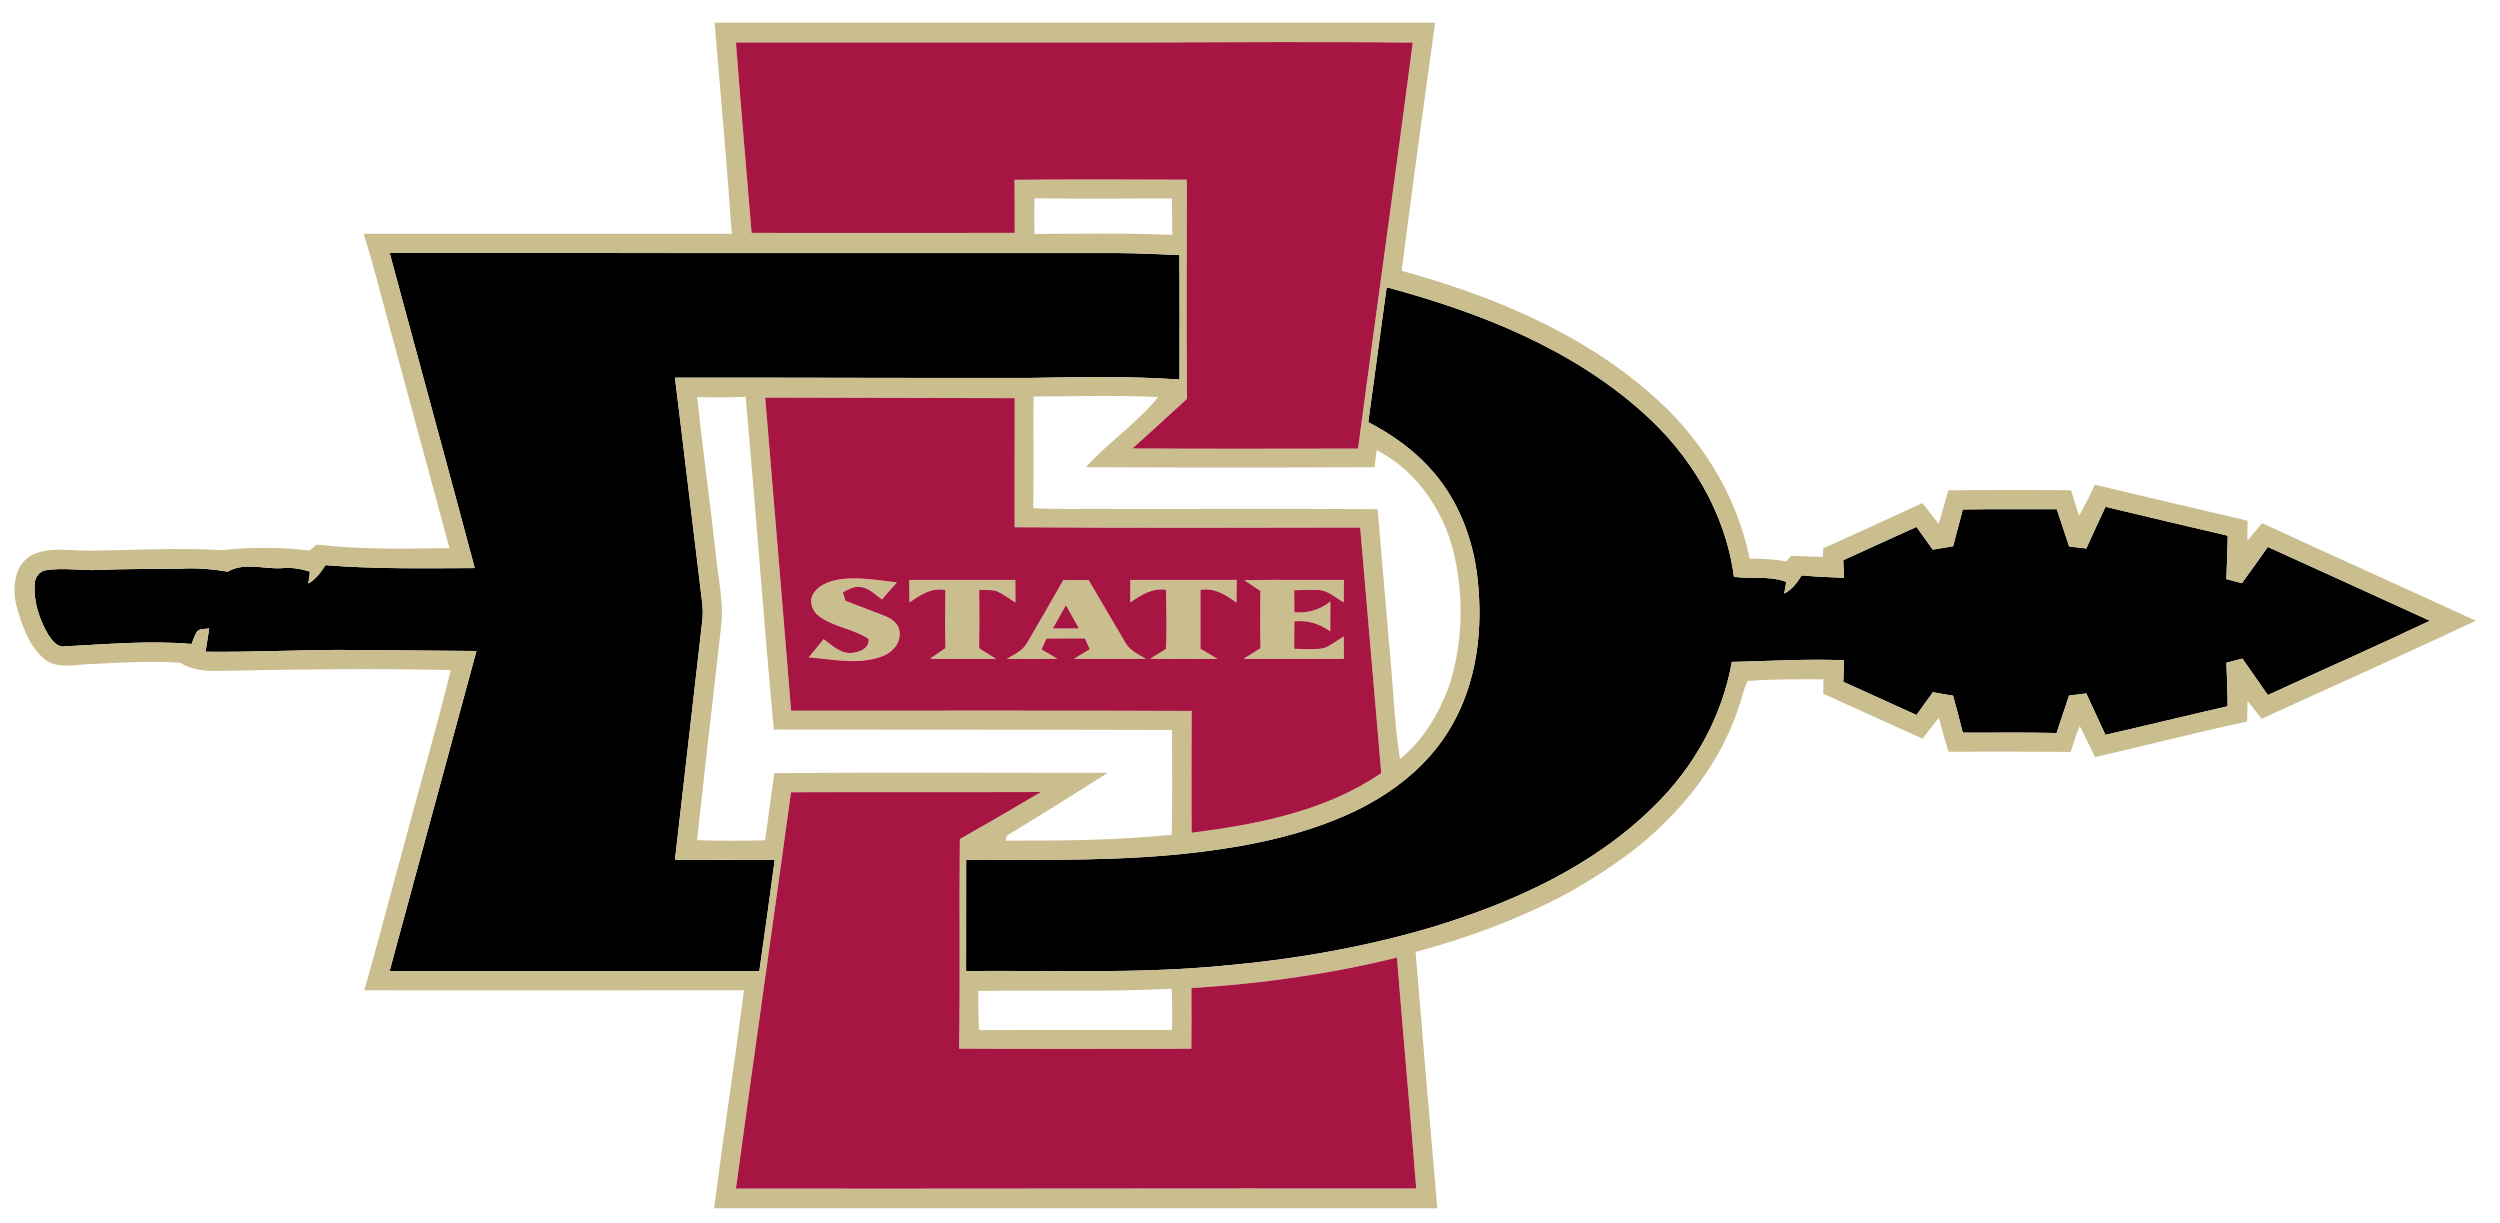 <?xml version="1.0" encoding="utf-8"?>
<!-- Generator: Adobe Illustrator 17.0.0, SVG Export Plug-In . SVG Version: 6.00 Build 0)  -->
<!DOCTYPE svg PUBLIC "-//W3C//DTD SVG 1.1//EN" "http://www.w3.org/Graphics/SVG/1.1/DTD/svg11.dtd">
<svg version="1.1" id="Layer_1" xmlns="http://www.w3.org/2000/svg" xmlns:xlink="http://www.w3.org/1999/xlink" x="0px" y="0px"
	 width="200px" height="97.833px" viewBox="0 0 200 97.833" style="enable-background:new 0 0 200 97.833;" xml:space="preserve">
<path id="color3" d="M60.747,77.686c-9.86,0.005-19.721-0.004-29.581,0.005c2.326-8.534,4.624-17.078,6.95-25.611
	c-3.726-0.014-7.452-0.077-11.176-0.086c-3.5,0.022-6.998,0.186-10.497,0.146c0.101-0.621,0.197-1.244,0.296-1.866
	c-0.346,0.072-0.808-0.039-1.025,0.322c-0.16,0.294-0.267,0.614-0.388,0.924c-3.358-0.294-6.731,0.016-10.089,0.185
	c-0.653,0.127-1.073-0.471-1.384-0.944c-0.708-1.214-1.179-2.626-1.074-4.046c0.009-0.537,0.388-1.047,0.942-1.104
	c1.384-0.207,2.782,0.05,4.173-0.015c2.184-0.09,4.37-0.075,6.556-0.102c1.264-0.071,2.53,0.031,3.776,0.237
	c1.334-0.773,2.887-0.185,4.324-0.277c0.762-0.077,1.522,0.043,2.245,0.283c-0.033,0.237-0.096,0.713-0.129,0.95
	c0.589-0.356,1.018-0.895,1.375-1.474c3.972,0.322,7.958,0.248,11.938,0.234c-2.239-8.411-4.545-16.803-6.806-25.209
	c19.403,0.014,38.805,0.003,58.208,0.008c1.658,0,3.315,0.106,4.97,0.159c0.029,3.319,0.011,6.638,0.009,9.957
	c-3.993-0.278-8.002-0.201-12.001-0.127c-9.454,0.017-18.909-0.034-28.365-0.022c0.738,5.94,1.428,11.888,2.16,17.831
	c0.079,0.574,0.092,1.156,0.016,1.73c-0.734,6.335-1.433,12.674-2.173,19.007c2.661,0.011,5.321,0.006,7.982,0.002
	C61.59,71.754,61.163,74.72,60.747,77.686z M109.462,33.771c1.78,0.933,3.465,2.089,4.832,3.577c2.271,2.415,3.55,5.638,3.906,8.908
	c0.458,4.035-0.026,8.317-2.105,11.87c-1.764,3.067-4.663,5.33-7.827,6.824c-3.868,1.815-8.103,2.698-12.323,3.214
	c-6.186,0.755-12.432,0.617-18.65,0.619c-0.007,2.966,0.003,5.933-0.007,8.899c6.8-0.063,13.614,0.232,20.394-0.409
	c5.727-0.5,11.423-1.473,16.937-3.116c6.457-1.966,12.854-4.853,17.704-9.663c3.184-3.098,5.45-7.156,6.224-11.542
	c2.992-0.062,5.984-0.256,8.979-0.131c-0.02,0.573-0.044,1.146-0.059,1.724c1.955,0.883,3.905,1.774,5.859,2.657
	c0.427-0.615,0.862-1.225,1.308-1.827c0.534,0.099,1.073,0.195,1.614,0.281c0.273,0.98,0.525,1.967,0.775,2.954
	c2.499,0.016,5-0.032,7.503,0.031c0.33-1.004,0.665-2.002,1.001-3.002c0.457-0.055,0.916-0.11,1.376-0.163
	c0.505,1.105,1.018,2.21,1.53,3.313c3.262-0.747,6.512-1.544,9.775-2.288c-0.004-1.162-0.053-2.32-0.095-3.481
	c0.425-0.112,0.85-0.223,1.279-0.334c0.672,0.978,1.365,1.939,2.033,2.919c4.317-1.993,8.673-3.904,12.967-5.946
	c-4.321-1.966-8.639-3.947-12.965-5.905c-0.693,0.97-1.372,1.944-2.075,2.9c-0.417-0.107-0.833-0.219-1.244-0.328
	c0.049-1.156,0.085-2.313,0.11-3.473c-3.26-0.762-6.52-1.522-9.773-2.31c-0.519,1.108-1.04,2.216-1.539,3.334
	c-0.461-0.052-0.916-0.104-1.372-0.156c-0.339-0.995-0.666-1.993-0.996-2.987c-2.504,0.013-5.009-0.021-7.514,0.023
	c-0.258,0.979-0.513,1.961-0.774,2.94c-0.547,0.087-1.089,0.183-1.63,0.275c-0.437-0.604-0.868-1.214-1.298-1.82
	c-1.958,0.878-3.907,1.776-5.861,2.661c0.016,0.47,0.037,0.939,0.06,1.411c-1.133-0.047-2.264-0.086-3.389-0.195
	c-0.357,0.58-0.773,1.142-1.395,1.457c0.039-0.234,0.122-0.7,0.164-0.933c-1.346-0.516-2.796-0.216-4.188-0.41
	c-0.669-5.126-3.484-9.79-7.326-13.178c-5.75-5.131-13.105-8.013-20.455-9.985C110.435,26.576,109.952,30.174,109.462,33.771z"/>
<path id="color2" style="fill:#CABE8F;" d="M125.885,71.19c2.615-1.532,5.176-3.229,7.311-5.399
	c2.878-2.811,5.146-6.317,6.21-10.217c0.114-0.372,0.215-0.755,0.41-1.095c2.009-0.157,4.037-0.132,6.054-0.141
	c-0.003,0.386-0.006,0.771-0.009,1.159c2.651,1.194,5.295,2.401,7.945,3.601c0.423-0.564,0.855-1.121,1.3-1.671
	c0.247,0.907,0.49,1.813,0.766,2.712c3.26-0.012,6.52-0.012,9.778,0.014c0.215-0.699,0.452-1.394,0.731-2.071
	c0.423,0.82,0.816,1.65,1.213,2.483c4.064-0.912,8.094-1.979,12.17-2.838c0.011-0.552,0.023-1.106,0.042-1.656
	c0.379,0.474,0.751,0.953,1.127,1.431c5.706-2.617,11.45-5.161,17.129-7.846c-5.691-2.623-11.41-5.176-17.098-7.806
	c-0.393,0.474-0.784,0.947-1.18,1.417c0.003-0.539,0.015-1.075,0.027-1.611c-4.078-0.944-8.149-1.919-12.224-2.879
	c-0.381,0.845-0.797,1.672-1.257,2.476c-0.23-0.673-0.444-1.351-0.648-2.03c-3.272-0.049-6.545-0.031-9.817,0.006
	c-0.25,0.896-0.504,1.792-0.77,2.684c-0.441-0.554-0.873-1.112-1.307-1.669c-2.63,1.229-5.279,2.425-7.925,3.621
	c-0.011,0.173-0.033,0.52-0.045,0.692c-0.848-0.038-1.693-0.068-2.538-0.093c-0.09,0.112-0.268,0.336-0.357,0.447
	c-0.973-0.171-1.964-0.226-2.949-0.219c-1.054-5.212-4.044-9.913-8.081-13.33c-5.623-4.867-12.659-7.743-19.758-9.695
	c0.846-6.624,1.754-13.241,2.674-19.854H57.166c0.473,5.628,0.987,11.252,1.375,16.889c-9.814-0.007-19.627-0.007-29.441,0
	c0.706,2.264,1.284,4.564,1.906,6.852c1.647,6.101,3.296,12.198,4.95,18.297c-3.542,0.038-7.102,0.134-10.628-0.285
	c-0.182,0.16-0.366,0.32-0.548,0.482c-2.331-0.288-4.701-0.285-7.034-0.035c-3.502-0.212-7.012,0.005-10.514,0.04
	c-1.569,0.026-3.264-0.364-4.725,0.372c-1.42,0.819-1.555,2.722-1.164,4.151c0.425,1.472,0.958,3.047,2.136,4.089
	c0.977,0.864,2.337,0.537,3.509,0.476c2.466-0.111,4.939-0.298,7.406-0.124c0.94,0.566,2.048,0.698,3.126,0.656
	c6.181-0.125,12.363-0.21,18.544-0.065c-1.226,4.987-2.672,9.922-3.984,14.887c-0.999,3.57-1.903,7.169-2.938,10.729
	c10.127,0.002,20.253,0.009,30.38-0.003c-0.756,5.819-1.645,11.621-2.394,17.441h57.858c-0.593-6.832-1.176-13.667-1.736-20.502
	C117.626,74.972,121.908,73.384,125.885,71.19z M131.387,32.967c3.842,3.388,6.657,8.052,7.326,13.178
	c1.392,0.194,2.842-0.105,4.188,0.41c-0.042,0.232-0.125,0.698-0.164,0.933c0.622-0.315,1.038-0.877,1.395-1.457
	c1.125,0.109,2.256,0.148,3.389,0.195c-0.022-0.472-0.044-0.941-0.06-1.411c1.954-0.885,3.903-1.783,5.861-2.661
	c0.43,0.606,0.861,1.216,1.298,1.82c0.541-0.093,1.083-0.188,1.63-0.275c0.262-0.979,0.517-1.961,0.774-2.94
	c2.505-0.044,5.01-0.011,7.514-0.023c0.33,0.994,0.657,1.992,0.996,2.987c0.456,0.053,0.911,0.104,1.372,0.156
	c0.499-1.118,1.02-2.226,1.539-3.334c3.254,0.787,6.514,1.548,9.773,2.31c-0.025,1.159-0.062,2.316-0.11,3.473
	c0.411,0.109,0.827,0.221,1.244,0.328c0.703-0.956,1.382-1.931,2.075-2.9c4.326,1.958,8.644,3.94,12.965,5.905
	c-4.294,2.042-8.649,3.953-12.967,5.946c-0.668-0.979-1.361-1.941-2.033-2.919c-0.43,0.111-0.854,0.222-1.279,0.334
	c0.042,1.161,0.091,2.319,0.095,3.481c-3.264,0.744-6.514,1.541-9.775,2.288c-0.513-1.104-1.025-2.208-1.53-3.313
	c-0.46,0.053-0.919,0.108-1.376,0.163c-0.336,1-0.671,1.998-1.001,3.002c-2.503-0.064-5.004-0.016-7.503-0.031
	c-0.25-0.987-0.502-1.974-0.775-2.954c-0.541-0.086-1.08-0.183-1.614-0.281c-0.445,0.603-0.881,1.212-1.308,1.827
	c-1.954-0.883-3.904-1.774-5.859-2.657c0.015-0.577,0.039-1.15,0.059-1.724c-2.994-0.125-5.986,0.069-8.979,0.131
	c-0.773,4.386-3.04,8.444-6.224,11.542c-4.85,4.811-11.247,7.697-17.704,9.663c-5.514,1.644-11.21,2.616-16.937,3.116
	c-6.78,0.642-13.594,0.346-20.394,0.409c0.009-2.967,0-5.934,0.007-8.899c6.219-0.002,12.464,0.136,18.65-0.619
	c4.22-0.516,8.455-1.398,12.323-3.214c3.164-1.494,6.063-3.757,7.827-6.824c2.079-3.553,2.563-7.835,2.105-11.87
	c-0.356-3.271-1.635-6.493-3.906-8.908c-1.367-1.488-3.052-2.645-4.832-3.577c0.49-3.597,0.973-7.194,1.47-10.789
	C118.282,24.954,125.637,27.836,131.387,32.967z M93.756,82.385c-5.138,0.03-10.274-0.018-15.411,0.026
	c-0.103-1.04-0.085-2.086-0.085-3.131c5.156-0.104,10.319,0.098,15.473-0.182C93.785,80.194,93.785,81.289,93.756,82.385z
	 M61.941,61.852c-0.244,1.79-0.493,3.577-0.734,5.37c-1.813,0.055-3.627,0.051-5.441-0.007c0.615-5.699,1.279-11.397,1.921-17.094
	c0.232-1.837-0.201-3.659-0.394-5.478c-0.456-4.295-1.067-8.573-1.518-12.869c1.292,0.016,2.587,0.043,3.878-0.037
	c0.793,8.871,1.432,17.759,2.254,26.628c10.619,0.021,21.239-0.002,31.856,0.031c-0.011,2.795,0.038,5.59-0.023,8.385
	c-4.416,0.442-8.865,0.488-13.299,0.465c0.024-0.099,0.077-0.294,0.101-0.393c2.72-1.639,5.402-3.338,8.09-5.028
	C79.734,61.833,70.836,61.772,61.941,61.852z M108.813,42.206c0.578,6.547,1.11,13.097,1.685,19.643
	c-4.462,3.049-9.903,4.105-15.172,4.773c-0.006-3.248-0.02-6.499,0.004-9.747c-10.681-0.049-21.364-0.01-32.047-0.022
	c-0.668-8.35-1.38-16.696-2.07-25.047c6.655,0.005,13.308,0.044,19.96,0.047c-0.002,3.443,0.002,6.885-0.002,10.327
	C90.385,42.254,99.6,42.221,108.813,42.206z M82.685,31.727c3.323-0.018,6.651-0.127,9.972,0.041
	c-1.703,2.086-3.98,3.614-5.79,5.608c7.699,0.039,15.4,0.041,23.098,0c0.056-0.453,0.105-0.909,0.167-1.36
	c3.336,1.695,5.571,5.145,6.294,8.766c0.689,3.392,0.557,6.985-0.561,10.274c-0.815,2.15-2.06,4.214-3.871,5.669
	c-0.49-3.183-0.564-6.412-0.902-9.612c-0.298-3.458-0.59-6.917-0.881-10.378c-7.237-0.053-14.478-0.008-21.714-0.023
	c-1.948-0.018-3.895,0.048-5.838-0.065C82.713,37.674,82.658,34.699,82.685,31.727z M91.353,3.398
	c7.222-0.013,14.447-0.074,21.669,0.014c-1.41,10.832-2.948,21.646-4.377,32.475c-6.019,0.004-12.037,0.03-18.056-0.014
	c1.477-1.297,2.911-2.642,4.366-3.965c-0.035-5.845-0.016-11.688-0.009-17.533c-4.596-0.021-9.191-0.034-13.785,0.009
	c0.02,1.416,0.011,2.829,0.016,4.245c-7.017,0.013-14.033,0.009-21.049,0.002c-0.418-5.077-0.87-10.152-1.251-15.234
	C69.702,3.4,80.527,3.398,91.353,3.398z M93.782,18.791c-3.673-0.16-7.354-0.083-11.029-0.08c-0.024-0.951-0.024-1.902,0-2.851
	c3.665,0.055,7.327,0.024,10.993,0.011C93.769,16.844,93.772,17.818,93.782,18.791z M31.166,77.69
	c2.326-8.534,4.624-17.078,6.95-25.611c-3.726-0.014-7.452-0.077-11.176-0.086c-3.5,0.022-6.998,0.186-10.497,0.146
	c0.101-0.621,0.197-1.244,0.296-1.866c-0.346,0.072-0.808-0.039-1.025,0.322c-0.16,0.294-0.267,0.614-0.388,0.924
	c-3.358-0.294-6.731,0.016-10.089,0.185c-0.653,0.127-1.073-0.471-1.384-0.944c-0.708-1.214-1.179-2.626-1.074-4.046
	c0.009-0.537,0.388-1.047,0.942-1.104c1.384-0.207,2.782,0.05,4.173-0.015c2.184-0.09,4.37-0.075,6.556-0.102
	c1.264-0.071,2.53,0.031,3.776,0.237c1.334-0.773,2.887-0.185,4.324-0.277c0.762-0.077,1.522,0.043,2.245,0.283
	c-0.033,0.237-0.096,0.713-0.129,0.95c0.589-0.356,1.018-0.895,1.375-1.474c3.972,0.322,7.958,0.248,11.938,0.234
	c-2.239-8.411-4.545-16.803-6.806-25.209c19.403,0.014,38.805,0.003,58.208,0.008c1.658,0,3.315,0.106,4.97,0.159
	c0.029,3.319,0.011,6.638,0.009,9.957c-3.993-0.278-8.002-0.201-12.001-0.127c-9.454,0.017-18.909-0.034-28.365-0.022
	c0.738,5.94,1.428,11.888,2.16,17.831c0.079,0.574,0.092,1.156,0.016,1.73c-0.734,6.335-1.433,12.674-2.173,19.007
	c2.661,0.011,5.321,0.006,7.982,0.002c-0.39,2.971-0.817,5.937-1.233,8.902C50.887,77.69,41.026,77.682,31.166,77.69z
	 M113.295,95.08c-18.139-0.02-36.279,0.026-54.421,0.01c1.433-10.574,2.964-21.135,4.405-31.708
	c6.663-0.029,13.327,0.007,19.993-0.02c-2.149,1.279-4.311,2.533-6.486,3.766c-0.059,5.588,0.035,11.176-0.058,16.764
	c6.193,0.039,12.385,0.021,18.581,0.009c0.021-1.619,0.004-3.24,0.006-4.858c5.535-0.332,11.056-1.106,16.442-2.438
	C112.242,82.763,112.821,88.919,113.295,95.08z M71.971,50.654c0.054,0.892-0.669,1.607-1.461,1.876
	c-1.878,0.677-3.884,0.215-5.807,0.057c0.398-0.484,0.793-0.969,1.187-1.454c0.714,0.525,1.479,1.292,2.456,1.07
	c0.548-0.068,1.266-0.436,1.128-1.1c-1.213-0.798-2.756-0.929-3.937-1.792c-0.53-0.382-0.839-1.152-0.503-1.755
	c0.392-0.725,1.235-1.033,2-1.184c1.571-0.259,3.157,0.053,4.721,0.217c-0.401,0.454-0.8,0.909-1.201,1.365
	c-0.55-0.38-1.051-0.962-1.763-0.993c-0.502-0.067-0.938,0.207-1.358,0.425c0.063,0.224,0.131,0.45,0.201,0.673
	c1.054,0.43,2.129,0.802,3.185,1.229C71.395,49.507,71.984,49.978,71.971,50.654z M72.738,46.396
	c2.83-0.005,5.658-0.005,8.488-0.002c0.002,0.602,0.006,1.201,0.008,1.804c-0.521-0.319-1.012-0.702-1.581-0.935
	c-0.434-0.094-0.88-0.057-1.319-0.067c0.013,1.554,0.022,3.109-0.004,4.665c0.454,0.287,0.907,0.569,1.36,0.856
	c-1.761-0.009-3.524,0.029-5.285-0.023c0.407-0.285,0.822-0.565,1.233-0.846c-0.042-1.549-0.024-3.099-0.009-4.646
	c-1.098-0.209-2.026,0.391-2.872,0.999C72.751,47.599,72.744,46.996,72.738,46.396z M84.595,52.7
	c-0.425-0.249-0.85-0.497-1.273-0.745c0.129-0.288,0.258-0.578,0.39-0.867c1.025-0.021,2.052-0.025,3.08-0.013
	c0.132,0.285,0.263,0.571,0.397,0.858c-0.425,0.257-0.853,0.513-1.275,0.771c1.919,0.028,3.838,0.016,5.757,0.004
	c-0.616-0.374-1.338-0.686-1.678-1.362c-0.959-1.653-1.951-3.288-2.902-4.943c-0.677-0.007-1.352-0.007-2.026,0.002
	c-0.953,1.66-1.895,3.329-2.868,4.979c-0.344,0.659-1.052,0.967-1.658,1.328C81.89,52.718,83.241,52.731,84.595,52.7z M85.27,48.416
	c0.353,0.615,0.701,1.232,1.039,1.859c-0.695,0.002-1.389,0.002-2.083,0.002C84.571,49.656,84.919,49.035,85.27,48.416z
	 M90.426,48.195c-0.001-0.601-0.004-1.202-0.001-1.801c2.836,0,5.673,0,8.51-0.003c-0.003,0.607-0.009,1.216-0.015,1.825
	c-0.84-0.64-1.779-1.218-2.885-1.025c0.006,1.568,0.009,3.137,0.004,4.705c0.458,0.27,0.914,0.542,1.371,0.815
	c-1.8,0.006-3.599,0.025-5.4-0.015c0.416-0.262,0.837-0.516,1.26-0.772c0.107-1.579,0.024-3.163,0.013-4.744
	C92.194,47.021,91.273,47.599,90.426,48.195z M99.473,52.712c0.456-0.284,0.911-0.567,1.367-0.856
	c-0.034-1.525-0.018-3.053-0.011-4.579c-0.43-0.286-0.863-0.573-1.29-0.865c2.657-0.044,5.314,0,7.971-0.017
	c-0.004,0.596-0.006,1.193-0.012,1.791c-0.677-0.374-1.298-1.003-2.121-0.985c-0.616-0.024-1.229,0.002-1.842,0.021
	c0.003,0.586,0.006,1.173,0.013,1.76c1.051,0.104,2.059-0.194,2.88-0.858c-0.002,0.797-0.002,1.596-0.009,2.392
	c-0.837-0.613-1.831-0.932-2.873-0.801c-0.005,0.732-0.008,1.462-0.011,2.193c0.798-0.002,1.613,0.099,2.402-0.061
	c0.563-0.232,1.049-0.61,1.561-0.931c0.003,0.595,0.008,1.193,0.012,1.791C104.831,52.733,102.152,52.724,99.473,52.712z"/>
<path id="color1" style="fill:#A71543;" d="M60.127,18.631c-0.418-5.077-0.87-10.152-1.251-15.234
	C69.702,3.4,80.527,3.398,91.353,3.398c7.222-0.013,14.447-0.074,21.669,0.014c-1.41,10.832-2.948,21.646-4.377,32.475
	c-6.019,0.004-12.037,0.03-18.056-0.014c1.477-1.297,2.911-2.642,4.366-3.965c-0.035-5.845-0.016-11.688-0.009-17.533
	c-4.596-0.021-9.191-0.034-13.785,0.009c0.02,1.416,0.011,2.829,0.016,4.245C74.159,18.642,67.143,18.638,60.127,18.631z
	 M81.173,31.852c-0.002,3.443,0.002,6.885-0.002,10.327c9.214,0.075,18.429,0.042,27.643,0.027
	c0.578,6.547,1.11,13.097,1.685,19.643c-4.462,3.049-9.903,4.105-15.172,4.773c-0.006-3.248-0.02-6.499,0.004-9.747
	c-10.681-0.049-21.364-0.01-32.047-0.022c-0.668-8.35-1.38-16.696-2.07-25.047C67.868,31.81,74.521,31.849,81.173,31.852z
	 M71.971,50.654c0.013-0.677-0.576-1.147-1.153-1.367c-1.056-0.427-2.131-0.799-3.185-1.229c-0.07-0.223-0.138-0.449-0.201-0.673
	c0.42-0.218,0.856-0.492,1.358-0.425c0.712,0.031,1.213,0.613,1.763,0.993c0.401-0.456,0.8-0.911,1.201-1.365
	c-1.564-0.164-3.15-0.476-4.721-0.217c-0.765,0.151-1.608,0.46-2,1.184c-0.336,0.603-0.026,1.373,0.503,1.755
	c1.181,0.863,2.723,0.994,3.937,1.792c0.138,0.663-0.58,1.031-1.128,1.1c-0.977,0.222-1.742-0.545-2.456-1.07
	c-0.394,0.485-0.788,0.97-1.187,1.454c1.923,0.158,3.93,0.62,5.807-0.057C71.303,52.262,72.025,51.546,71.971,50.654z
	 M100.84,51.855c-0.455,0.289-0.911,0.572-1.367,0.856c2.679,0.012,5.358,0.021,8.037-0.005c-0.004-0.598-0.009-1.196-0.012-1.791
	c-0.512,0.32-0.998,0.698-1.561,0.931c-0.789,0.159-1.604,0.059-2.402,0.061c0.003-0.731,0.006-1.461,0.011-2.193
	c1.042-0.131,2.036,0.188,2.873,0.801c0.007-0.797,0.007-1.596,0.009-2.392c-0.821,0.664-1.829,0.962-2.88,0.858
	c-0.007-0.587-0.01-1.174-0.013-1.76c0.612-0.019,1.226-0.045,1.842-0.021c0.823-0.018,1.444,0.611,2.121,0.985
	c0.006-0.598,0.008-1.195,0.012-1.791c-2.657,0.017-5.314-0.027-7.971,0.017c0.427,0.292,0.861,0.579,1.29,0.865
	C100.822,48.803,100.806,50.33,100.84,51.855z M90.424,46.395c-0.003,0.599,0,1.2,0.001,1.801c0.848-0.597,1.769-1.175,2.857-1.015
	c0.011,1.581,0.094,3.165-0.013,4.744c-0.423,0.257-0.844,0.511-1.26,0.772c1.801,0.04,3.6,0.021,5.4,0.015
	c-0.458-0.273-0.914-0.546-1.371-0.815c0.004-1.568,0.002-3.137-0.004-4.705c1.106-0.192,2.045,0.386,2.885,1.025
	c0.006-0.609,0.012-1.218,0.015-1.825C96.098,46.395,93.261,46.395,90.424,46.395z M80.538,52.712
	c1.352,0.006,2.703,0.02,4.057-0.012c-0.425-0.249-0.85-0.497-1.273-0.745c0.129-0.288,0.258-0.578,0.39-0.867
	c1.025-0.021,2.052-0.025,3.08-0.013c0.132,0.285,0.263,0.571,0.397,0.858c-0.425,0.257-0.853,0.513-1.275,0.771
	c1.919,0.028,3.838,0.016,5.757,0.004c-0.616-0.374-1.338-0.686-1.678-1.362c-0.959-1.653-1.951-3.288-2.902-4.943
	c-0.677-0.007-1.352-0.007-2.026,0.002c-0.953,1.66-1.895,3.329-2.868,4.979C81.853,52.043,81.145,52.351,80.538,52.712z
	 M72.738,46.396c0.006,0.6,0.013,1.202,0.02,1.805c0.846-0.608,1.774-1.208,2.872-0.999c-0.016,1.548-0.033,3.098,0.009,4.646
	c-0.412,0.28-0.826,0.561-1.233,0.846c1.761,0.053,3.524,0.015,5.285,0.023c-0.453-0.287-0.906-0.569-1.36-0.856
	c0.026-1.556,0.018-3.111,0.004-4.665c0.438,0.011,0.885-0.026,1.319,0.067c0.569,0.232,1.06,0.615,1.581,0.935
	c-0.002-0.603-0.006-1.202-0.008-1.804C78.396,46.392,75.568,46.392,72.738,46.396z M85.27,48.416
	c-0.35,0.619-0.699,1.24-1.044,1.861c0.694,0,1.388,0,2.083-0.002C85.971,49.648,85.623,49.031,85.27,48.416z M95.315,79.042
	c-0.002,1.618,0.015,3.239-0.006,4.858c-6.195,0.013-12.388,0.03-18.581-0.009c0.092-5.588-0.001-11.176,0.058-16.764
	c2.175-1.232,4.337-2.486,6.486-3.766c-6.666,0.026-13.33-0.01-19.993,0.02c-1.441,10.573-2.973,21.134-4.405,31.708
	c18.142,0.017,36.282-0.029,54.421-0.01c-0.474-6.161-1.053-12.317-1.537-18.477C106.371,77.936,100.851,78.71,95.315,79.042z"/>
</svg>
